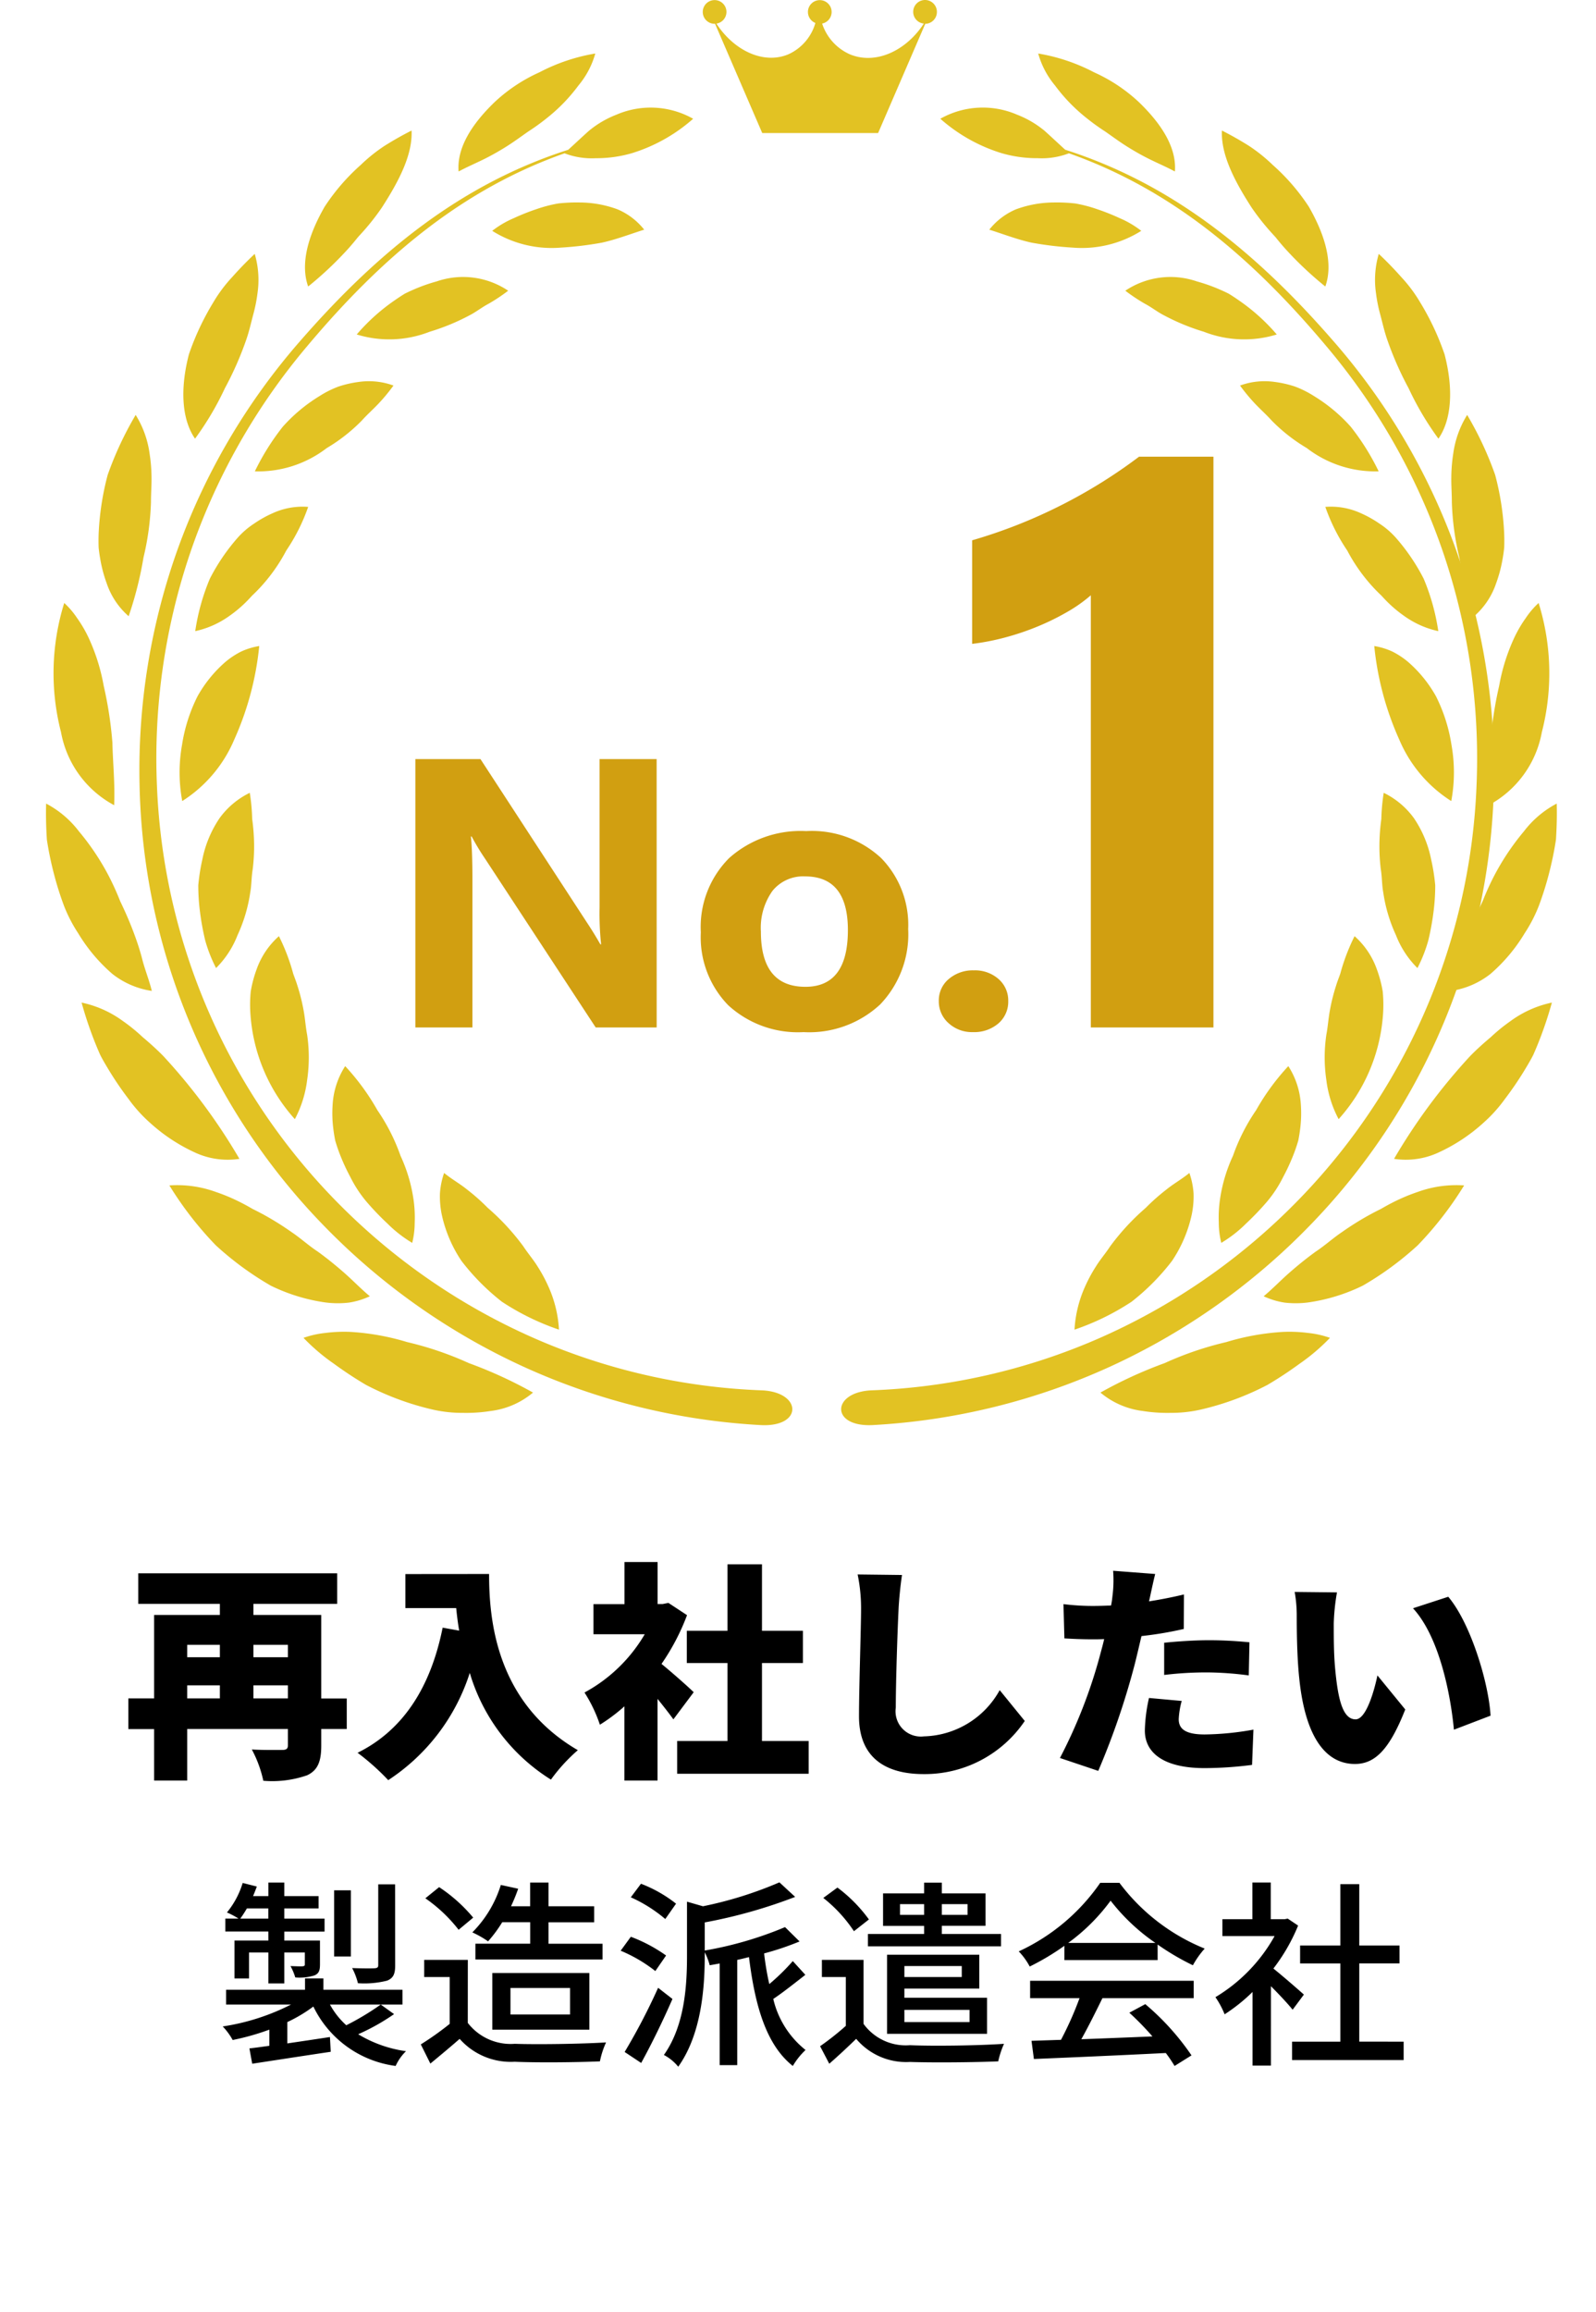 <svg xmlns="http://www.w3.org/2000/svg" width="104.13" height="150.78" viewBox="0 0 104.13 150.78"><g transform="translate(127 -2529)"><path d="M-729.531,607.578a22.112,22.112,0,0,1,1.827,3.913,17.928,17.928,0,0,1,.59,3.859q.015.448,0,.873c-.028.289-.072.571-.122.842a8.937,8.937,0,0,1-.407,1.5,4.93,4.93,0,0,1-1.431,2.14,23.885,23.885,0,0,1-.969-3.833,17.682,17.682,0,0,1-.487-3.6c0-.587-.046-1.126-.035-1.656a10.572,10.572,0,0,1,.127-1.522A6.4,6.4,0,0,1-729.531,607.578Z" transform="translate(698.255 1948.482)" fill="#e2c223"/><path d="M-676.11,866.469a15.4,15.4,0,0,1,.211,8.422,6.774,6.774,0,0,1-3.468,4.767c-.062-1.4.086-2.769.114-4.077a25.459,25.459,0,0,1,.57-3.718,12.7,12.7,0,0,1,.99-3.141,8.277,8.277,0,0,1,.743-1.268A5.354,5.354,0,0,1-676.11,866.469Z" transform="translate(649.496 1701.855)" fill="#e2c223"/><path d="M-724.052,1142.645c.022.795,0,1.585-.05,2.358a22.087,22.087,0,0,1-.463,2.238,20.925,20.925,0,0,1-.65,2.063,9.6,9.6,0,0,1-.93,1.8,10.944,10.944,0,0,1-2.232,2.652,5.436,5.436,0,0,1-2.571,1.106c.171-.705.446-1.368.62-2.05s.4-1.335.644-1.969.517-1.244.8-1.832a17.419,17.419,0,0,1,.779-1.71,16.2,16.2,0,0,1,1.911-2.843A6.478,6.478,0,0,1-724.052,1142.645Z" transform="translate(698.619 1438.762)" fill="#e2c223"/><g transform="translate(2)"><path d="M6.17-37.223V0h-8V-28.184a9.578,9.578,0,0,1-1.562,1.1,16.12,16.12,0,0,1-1.917.939,17.117,17.117,0,0,1-2.107.711,15.392,15.392,0,0,1-2.158.419v-6.754A33.363,33.363,0,0,0-3.682-34.1a33.523,33.523,0,0,0,5-3.123Z" transform="translate(-56 2596.006)" fill="#d19f11"/><path d="M-3.156,0H-7.135l-7.214-11a15.9,15.9,0,0,1-.879-1.453h-.049q.1.928.1,2.832V0H-18.9V-17.5h4.248L-7.709-6.848q.476.72.879,1.428h.049a18.716,18.716,0,0,1-.1-2.4V-17.5h3.723ZM6.427.305A6.72,6.72,0,0,1,1.514-1.447,6.351,6.351,0,0,1-.275-6.2a6.351,6.351,0,0,1,1.855-4.852A7.011,7.011,0,0,1,6.6-12.805a6.638,6.638,0,0,1,4.883,1.752,6.227,6.227,0,0,1,1.77,4.633A6.61,6.61,0,0,1,11.426-1.5,6.794,6.794,0,0,1,6.427.305Zm.1-10.156a2.573,2.573,0,0,0-2.124.94A4.145,4.145,0,0,0,3.644-6.25q0,3.6,2.905,3.6,2.771,0,2.771-3.7Q9.32-9.851,6.525-9.851ZM17.474.305a2.25,2.25,0,0,1-1.587-.586,1.884,1.884,0,0,1-.635-1.44,1.814,1.814,0,0,1,.653-1.44,2.411,2.411,0,0,1,1.63-.562,2.321,2.321,0,0,1,1.617.568,1.849,1.849,0,0,1,.629,1.434,1.86,1.86,0,0,1-.641,1.459A2.42,2.42,0,0,1,17.474.305Z" transform="translate(-83 2596.006)" fill="#d19f11"/><path d="M-1341.706,110.03a12.188,12.188,0,0,1,3.651,1.229,10.652,10.652,0,0,1,2.9,1.924c1.573,1.511,2.485,3.046,2.367,4.54-.537-.288-1.094-.526-1.627-.788s-1.039-.552-1.525-.858-.94-.644-1.387-.955a14.515,14.515,0,0,1-1.282-.929,11.164,11.164,0,0,1-2-2.078A5.573,5.573,0,0,1-1341.706,110.03Z" transform="translate(1280.443 2422.46)" fill="#e2c223"/><path d="M-1088.772,216.081c.615.31,1.209.648,1.776,1.006a10.6,10.6,0,0,1,1.538,1.235,13.522,13.522,0,0,1,2.359,2.73c1.131,1.967,1.58,3.786,1.073,5.2a22.972,22.972,0,0,1-2.677-2.535q-.295-.335-.567-.678c-.195-.213-.388-.422-.57-.637a15.256,15.256,0,0,1-1-1.307C-1088.009,219.282-1088.84,217.613-1088.772,216.081Z" transform="translate(1039.495 2321.433)" fill="#e2c223"/><path d="M-877.423,385.894c.521.487,1.015,1,1.475,1.519a9.387,9.387,0,0,1,1.224,1.639,17.153,17.153,0,0,1,1.594,3.393c.591,2.277.459,4.259-.4,5.5a19.416,19.416,0,0,1-1.946-3.288,21.443,21.443,0,0,1-1.41-3.211c-.179-.524-.3-1.066-.43-1.558a9.9,9.9,0,0,1-.289-1.435A6,6,0,0,1-877.423,385.894Z" transform="translate(838.38 2159.664)" fill="#e2c223"/><path d="M-841.335,1416.609c-.219.793-.476,1.57-.764,2.32q-.217.563-.455,1.1c-.179.351-.382.686-.581,1.016a21.63,21.63,0,0,1-1.265,1.852,9.493,9.493,0,0,1-1.392,1.544,11.423,11.423,0,0,1-3.006,1.976,5.068,5.068,0,0,1-2.835.382,38.38,38.38,0,0,1,4.957-6.694c.442-.454.909-.867,1.362-1.249a11.534,11.534,0,0,1,1.3-1.055A6.986,6.986,0,0,1-841.335,1416.609Z" transform="translate(813.587 1177.776)" fill="#e2c223"/><path d="M-1018.125,1667.792a22.735,22.735,0,0,1-3.028,3.907,20.256,20.256,0,0,1-3.588,2.632,11.879,11.879,0,0,1-3.558,1.094,6.341,6.341,0,0,1-1.538.011,5.035,5.035,0,0,1-1.367-.414c.59-.491,1.116-1.044,1.678-1.536s1.134-.954,1.719-1.377c.607-.4,1.12-.875,1.692-1.259a19.18,19.18,0,0,1,1.7-1.073q.43-.24.861-.45.4-.235.8-.437a12.168,12.168,0,0,1,1.6-.672A7.407,7.407,0,0,1-1018.125,1667.792Z" transform="translate(984.651 938.516)" fill="#e2c223"/><path d="M-1240.9,1870.333a12.875,12.875,0,0,1-1.977,1.684c-.691.505-1.394.969-2.1,1.384a18.249,18.249,0,0,1-4.309,1.6,8.681,8.681,0,0,1-2.019.225,10.225,10.225,0,0,1-1.814-.124,5.286,5.286,0,0,1-2.755-1.2,28.4,28.4,0,0,1,4.191-1.923,21.468,21.468,0,0,1,4.019-1.37,15.987,15.987,0,0,1,3.665-.662,9.478,9.478,0,0,1,1.661.065A6.2,6.2,0,0,1-1240.9,1870.333Z" transform="translate(1198.672 745.917)" fill="#e2c223"/><path d="M-1572.989,213.224a42.428,42.428,0,0,0-7.971-13.515c-5.2-5.978-10.652-10.28-17.488-12.469-.444-.4-1.312-1.22-1.453-1.32a6.452,6.452,0,0,0-1.689-.967,5.641,5.641,0,0,0-5.008.265,10.841,10.841,0,0,0,3.983,2.241,8.263,8.263,0,0,0,2.374.332,4.941,4.941,0,0,0,2.034-.32c6.633,2.342,11.861,6.7,16.816,12.607a41.721,41.721,0,0,1,7.6,13.428,41.761,41.761,0,0,1,2.177,15.217,41.041,41.041,0,0,1-12.124,27.518,41.322,41.322,0,0,1-12.6,8.553,40.777,40.777,0,0,1-14.786,3.354c-2.58.139-2.64,2.4.107,2.265a42.9,42.9,0,0,0,15.49-3.809,43.163,43.163,0,0,0,13-9.169,42.43,42.43,0,0,0,8.758-13.22,42.433,42.433,0,0,0,3.289-15.453A42.76,42.76,0,0,0-1572.989,213.224Z" transform="translate(1538.949 2351.526)" fill="#e2c223"/><path d="M-1409.07,316.861c.947.3,1.852.651,2.766.849a22.347,22.347,0,0,0,2.685.322,7.282,7.282,0,0,0,4.464-1.094,6.263,6.263,0,0,0-1.4-.824,14.322,14.322,0,0,0-1.464-.584,9.03,9.03,0,0,0-1.446-.378,10.943,10.943,0,0,0-1.423-.063,7.192,7.192,0,0,0-2.446.447A4.414,4.414,0,0,0-1409.07,316.861Z" transform="translate(1344.616 2227.117)" fill="#e2c223"/><path d="M-1221.731,418.869a11.7,11.7,0,0,0,1.266.844c.445.233.828.544,1.261.764a14.209,14.209,0,0,0,2.594,1.068,7.225,7.225,0,0,0,4.76.178,12.785,12.785,0,0,0-2.465-2.219q-.326-.229-.656-.433c-.232-.12-.47-.224-.7-.324a11.213,11.213,0,0,0-1.389-.483A5.286,5.286,0,0,0-1221.731,418.869Z" transform="translate(1166.152 2129.09)" fill="#e2c223"/><path d="M-1063.737,561.519a12.022,12.022,0,0,0,1.005,1.21c.358.373.74.715,1.071,1.084a11.186,11.186,0,0,0,2.281,1.785,7.313,7.313,0,0,0,4.688,1.516,15.7,15.7,0,0,0-1.823-2.911,10.612,10.612,0,0,0-2.4-2,6.53,6.53,0,0,0-1.246-.622,7.141,7.141,0,0,0-1.282-.294A4.663,4.663,0,0,0-1063.737,561.519Z" transform="translate(1015.642 1992.625)" fill="#e2c223"/><path d="M-946.278,733.816a12.286,12.286,0,0,0,1.43,2.846,11.248,11.248,0,0,0,1.714,2.421q.246.265.507.51c.155.169.308.333.469.489a8.113,8.113,0,0,0,1.011.837,6.01,6.01,0,0,0,2.239,1,14.035,14.035,0,0,0-.953-3.419,13.03,13.03,0,0,0-1.812-2.669,5.344,5.344,0,0,0-1.107-.947,7.184,7.184,0,0,0-1.177-.655A4.672,4.672,0,0,0-946.278,733.816Z" transform="translate(903.748 1828.242)" fill="#e2c223"/><path d="M-878.876,925.746a19.547,19.547,0,0,0,1.63,6.1,8.8,8.8,0,0,0,3.394,4.011,10.179,10.179,0,0,0,.013-3.668,10.638,10.638,0,0,0-1.011-3.167,8.38,8.38,0,0,0-1.813-2.234,5.214,5.214,0,0,0-1.043-.687A4.564,4.564,0,0,0-878.876,925.746Z" transform="translate(839.539 1645.386)" fill="#e2c223"/><path d="M-871.51,1127.812a12.779,12.779,0,0,0-.156,1.707,13.254,13.254,0,0,0-.125,1.651,12.332,12.332,0,0,0,.088,1.611c.09.535.069,1.03.163,1.53a10.073,10.073,0,0,0,.83,2.788,6.157,6.157,0,0,0,1.4,2.142,9.462,9.462,0,0,0,.708-1.8,17.069,17.069,0,0,0,.337-1.838,13.434,13.434,0,0,0,.115-1.765,12.874,12.874,0,0,0-.262-1.664,7.373,7.373,0,0,0-1.129-2.712A5.292,5.292,0,0,0-871.51,1127.812Z" transform="translate(832.79 1452.893)" fill="#e2c223"/><path d="M-945.257,1325.168a13.078,13.078,0,0,0-.68,1.621q-.14.409-.251.823c-.094.267-.2.528-.279.794a12.381,12.381,0,0,0-.4,1.6c-.1.531-.133,1.086-.23,1.581a10.109,10.109,0,0,0,0,2.975,7.322,7.322,0,0,0,.8,2.539,11.378,11.378,0,0,0,2.89-6.755,8.839,8.839,0,0,0-.014-1.576,7.964,7.964,0,0,0-.383-1.441A5.2,5.2,0,0,0-945.257,1325.168Z" transform="translate(904.635 1264.886)" fill="#e2c223"/><path d="M-1088.678,1504.068a15.083,15.083,0,0,0-2.1,2.871,12.626,12.626,0,0,0-1.511,2.977,10.228,10.228,0,0,0-.859,2.921,8.363,8.363,0,0,0-.067,1.443,5.561,5.561,0,0,0,.162,1.315,8.291,8.291,0,0,0,1.618-1.261,18.02,18.02,0,0,0,1.372-1.433,8,8,0,0,0,1.038-1.583,13.338,13.338,0,0,0,.735-1.61q.149-.4.261-.784.082-.412.129-.81a8,8,0,0,0,.04-1.521A5.194,5.194,0,0,0-1088.678,1504.068Z" transform="translate(1043.734 1094.461)" fill="#e2c223"/><path d="M-1284.3,1651.141c-.483.4-1.031.7-1.5,1.083a13.3,13.3,0,0,0-1.347,1.193,15.268,15.268,0,0,0-2.32,2.508c-.313.476-.651.861-.927,1.308a9.809,9.809,0,0,0-.726,1.35,7.887,7.887,0,0,0-.674,2.777,16.27,16.27,0,0,0,3.721-1.819,14.762,14.762,0,0,0,2.645-2.67,8.747,8.747,0,0,0,1.275-2.98,5.851,5.851,0,0,0,.127-1.4A5.055,5.055,0,0,0-1284.3,1651.141Z" transform="translate(1232.9 954.355)" fill="#e2c223"/><path d="M-2131.18,110.03a12.188,12.188,0,0,0-3.651,1.229,10.646,10.646,0,0,0-2.9,1.924c-1.573,1.511-2.485,3.046-2.367,4.54.537-.288,1.094-.526,1.626-.788s1.04-.552,1.525-.858.94-.644,1.387-.955a14.457,14.457,0,0,0,1.281-.929,11.157,11.157,0,0,0,2-2.078A5.573,5.573,0,0,0-2131.18,110.03Z" transform="translate(2041.019 2422.46)" fill="#e2c223"/><path d="M-2344.573,216.081c-.615.31-1.209.648-1.776,1.006a10.63,10.63,0,0,0-1.539,1.235,13.525,13.525,0,0,0-2.359,2.73c-1.131,1.967-1.58,3.786-1.073,5.2a22.944,22.944,0,0,0,2.677-2.535q.294-.335.567-.678c.195-.213.388-.422.57-.637a15.357,15.357,0,0,0,1-1.307C-2345.336,219.282-2344.505,217.613-2344.573,216.081Z" transform="translate(2242.426 2321.433)" fill="#e2c223"/><path d="M-2514.384,385.894c-.521.487-1.015,1-1.476,1.519a9.378,9.378,0,0,0-1.224,1.639,17.173,17.173,0,0,0-1.594,3.393c-.591,2.277-.459,4.259.4,5.5a19.426,19.426,0,0,0,1.947-3.288,21.436,21.436,0,0,0,1.41-3.211c.179-.524.3-1.066.43-1.558a9.92,9.92,0,0,0,.289-1.435A6,6,0,0,0-2514.384,385.894Z" transform="translate(2402.003 2159.664)" fill="#e2c223"/><path d="M-2633.481,607.578a22.133,22.133,0,0,0-1.827,3.913,17.928,17.928,0,0,0-.59,3.859q-.015.448,0,.873c.028.289.073.571.121.842a8.937,8.937,0,0,0,.407,1.5,4.932,4.932,0,0,0,1.431,2.14,23.852,23.852,0,0,0,.969-3.833,17.666,17.666,0,0,0,.487-3.6c0-.587.046-1.126.036-1.656a10.58,10.58,0,0,0-.127-1.522A6.4,6.4,0,0,0-2633.481,607.578Z" transform="translate(2513.333 1948.482)" fill="#e2c223"/><path d="M-2697.24,866.469a15.393,15.393,0,0,0-.211,8.422,6.775,6.775,0,0,0,3.468,4.767c.062-1.4-.086-2.769-.114-4.077a25.459,25.459,0,0,0-.57-3.718,12.707,12.707,0,0,0-.99-3.141,8.268,8.268,0,0,0-.743-1.268A5.353,5.353,0,0,0-2697.24,866.469Z" transform="translate(2572.431 1701.855)" fill="#e2c223"/><path d="M-2708.26,1142.645c-.022.795,0,1.585.05,2.358a22.1,22.1,0,0,0,.463,2.238,20.908,20.908,0,0,0,.65,2.063,9.6,9.6,0,0,0,.93,1.8,10.948,10.948,0,0,0,2.232,2.652,5.437,5.437,0,0,0,2.571,1.106c-.171-.705-.446-1.368-.62-2.05s-.4-1.335-.644-1.969-.517-1.244-.8-1.832a17.448,17.448,0,0,0-.779-1.71,16.185,16.185,0,0,0-1.911-2.843A6.477,6.477,0,0,0-2708.26,1142.645Z" transform="translate(2582.269 1438.762)" fill="#e2c223"/><path d="M-2659.2,1416.609c.219.793.476,1.57.764,2.32q.217.563.455,1.1c.179.351.382.686.581,1.016a21.6,21.6,0,0,0,1.265,1.852,9.479,9.479,0,0,0,1.392,1.544,11.428,11.428,0,0,0,3.006,1.976,5.068,5.068,0,0,0,2.835.382,38.386,38.386,0,0,0-4.957-6.694c-.442-.454-.909-.867-1.362-1.249a11.54,11.54,0,0,0-1.3-1.055A6.986,6.986,0,0,0-2659.2,1416.609Z" transform="translate(2535.523 1177.776)" fill="#e2c223"/><path d="M-2538.326,1667.792a22.73,22.73,0,0,0,3.029,3.907,20.256,20.256,0,0,0,3.588,2.632,11.878,11.878,0,0,0,3.558,1.094,6.341,6.341,0,0,0,1.538.011,5.031,5.031,0,0,0,1.366-.414c-.59-.491-1.116-1.044-1.678-1.536s-1.134-.954-1.719-1.377c-.607-.4-1.12-.875-1.692-1.259a19.2,19.2,0,0,0-1.7-1.073q-.43-.24-.861-.45-.4-.235-.8-.437a12.156,12.156,0,0,0-1.6-.672A7.408,7.408,0,0,0-2538.326,1667.792Z" transform="translate(2420.377 938.516)" fill="#e2c223"/><path d="M-2353.573,1870.333a12.874,12.874,0,0,0,1.977,1.684c.691.505,1.395.969,2.1,1.384a18.247,18.247,0,0,0,4.309,1.6,8.68,8.68,0,0,0,2.019.225,10.226,10.226,0,0,0,1.814-.124,5.286,5.286,0,0,0,2.754-1.2,28.408,28.408,0,0,0-4.191-1.923,21.47,21.47,0,0,0-4.019-1.37,15.991,15.991,0,0,0-3.665-.662,9.482,9.482,0,0,0-1.661.065A6.2,6.2,0,0,0-2353.573,1870.333Z" transform="translate(2244.376 745.917)" fill="#e2c223"/><path d="M-2538.949,268.149a40.774,40.774,0,0,1-14.786-3.354,41.321,41.321,0,0,1-12.6-8.553,41.039,41.039,0,0,1-12.124-27.518,41.764,41.764,0,0,1,2.177-15.217,41.721,41.721,0,0,1,7.6-13.428c4.956-5.906,10.183-10.265,16.816-12.607a4.941,4.941,0,0,0,2.034.32,8.265,8.265,0,0,0,2.375-.332,10.842,10.842,0,0,0,3.982-2.241,5.641,5.641,0,0,0-5.007-.265,6.45,6.45,0,0,0-1.689.967c-.141.1-1.009.917-1.453,1.32-6.836,2.189-12.284,6.492-17.488,12.469a42.428,42.428,0,0,0-7.971,13.515,42.765,42.765,0,0,0-2.508,15.538,42.433,42.433,0,0,0,3.289,15.453,42.434,42.434,0,0,0,8.758,13.22,43.164,43.164,0,0,0,13,9.169,42.9,42.9,0,0,0,15.49,3.809C-2536.31,270.55-2536.369,268.288-2538.949,268.149Z" transform="translate(2459.699 2351.526)" fill="#e2c223"/><path d="M-2083.744,316.861c-.946.3-1.852.651-2.766.849a22.349,22.349,0,0,1-2.685.322,7.283,7.283,0,0,1-4.464-1.094,6.265,6.265,0,0,1,1.4-.824,14.335,14.335,0,0,1,1.464-.584,9.033,9.033,0,0,1,1.446-.378,10.944,10.944,0,0,1,1.423-.063,7.192,7.192,0,0,1,2.446.447A4.412,4.412,0,0,1-2083.744,316.861Z" transform="translate(1996.774 2227.117)" fill="#e2c223"/><path d="M-2270.385,418.869a11.684,11.684,0,0,1-1.267.844c-.445.233-.828.544-1.26.764a14.209,14.209,0,0,1-2.594,1.068,7.225,7.225,0,0,1-4.76.178,12.781,12.781,0,0,1,2.465-2.219q.326-.229.656-.433c.232-.12.47-.224.7-.324a11.212,11.212,0,0,1,1.389-.483A5.286,5.286,0,0,1-2270.385,418.869Z" transform="translate(2174.541 2129.09)" fill="#e2c223"/><path d="M-2411.572,561.519a12.057,12.057,0,0,1-1.005,1.21c-.358.373-.74.715-1.071,1.084a11.178,11.178,0,0,1-2.28,1.785,7.314,7.314,0,0,1-4.688,1.516,15.723,15.723,0,0,1,1.823-2.911,10.608,10.608,0,0,1,2.4-2,6.526,6.526,0,0,1,1.246-.622,7.142,7.142,0,0,1,1.282-.294A4.663,4.663,0,0,1-2411.572,561.519Z" transform="translate(2308.244 1992.625)" fill="#e2c223"/><path d="M-2495.339,733.816a12.275,12.275,0,0,1-1.429,2.846,11.244,11.244,0,0,1-1.714,2.421c-.164.177-.334.347-.507.51-.156.169-.308.333-.469.489a8.136,8.136,0,0,1-1.011.837,6.009,6.009,0,0,1-2.239,1,14.044,14.044,0,0,1,.953-3.419,13.018,13.018,0,0,1,1.813-2.669,5.347,5.347,0,0,1,1.107-.947,7.189,7.189,0,0,1,1.177-.655A4.672,4.672,0,0,1-2495.339,733.816Z" transform="translate(2386.446 1828.242)" fill="#e2c223"/><path d="M-2519.125,925.746a19.554,19.554,0,0,1-1.63,6.1,8.8,8.8,0,0,1-3.394,4.011,10.181,10.181,0,0,1-.013-3.668,10.631,10.631,0,0,1,1.011-3.167,8.378,8.378,0,0,1,1.813-2.234,5.217,5.217,0,0,1,1.043-.687A4.562,4.562,0,0,1-2519.125,925.746Z" transform="translate(2407.039 1645.386)" fill="#e2c223"/><path d="M-2495.135,1127.812a12.778,12.778,0,0,1,.156,1.707,13.219,13.219,0,0,1,.125,1.651,12.311,12.311,0,0,1-.088,1.611c-.091.535-.07,1.03-.163,1.53a10.065,10.065,0,0,1-.83,2.788,6.157,6.157,0,0,1-1.4,2.142,9.462,9.462,0,0,1-.708-1.8,17.054,17.054,0,0,1-.337-1.838,13.392,13.392,0,0,1-.115-1.765,12.843,12.843,0,0,1,.262-1.664,7.371,7.371,0,0,1,1.129-2.712A5.292,5.292,0,0,1-2495.135,1127.812Z" transform="translate(2382.432 1452.892)" fill="#e2c223"/><path d="M-2425.17,1325.168a13.1,13.1,0,0,1,.68,1.621q.14.409.251.823c.094.267.2.528.279.794a12.352,12.352,0,0,1,.4,1.6c.1.531.132,1.086.229,1.581a10.109,10.109,0,0,1,0,2.975,7.328,7.328,0,0,1-.8,2.539,11.38,11.38,0,0,1-2.891-6.755,8.867,8.867,0,0,1,.014-1.576,7.953,7.953,0,0,1,.383-1.441A5.2,5.2,0,0,1-2425.17,1325.168Z" transform="translate(2314.368 1264.886)" fill="#e2c223"/><path d="M-2312.967,1504.068a15.1,15.1,0,0,1,2.1,2.871,12.649,12.649,0,0,1,1.511,2.977,10.235,10.235,0,0,1,.858,2.921,8.388,8.388,0,0,1,.067,1.443,5.58,5.58,0,0,1-.162,1.315,8.3,8.3,0,0,1-1.618-1.261,18.02,18.02,0,0,1-1.372-1.433,8.007,8.007,0,0,1-1.038-1.583,13.26,13.26,0,0,1-.735-1.61q-.149-.4-.261-.784-.082-.412-.129-.81a8,8,0,0,1-.04-1.521A5.2,5.2,0,0,1-2312.967,1504.068Z" transform="translate(2206.488 1094.461)" fill="#e2c223"/><path d="M-2165.394,1651.141c.483.4,1.031.7,1.5,1.083a13.353,13.353,0,0,1,1.347,1.193,15.262,15.262,0,0,1,2.32,2.508c.313.476.651.861.927,1.308a9.834,9.834,0,0,1,.726,1.35,7.884,7.884,0,0,1,.674,2.777,16.28,16.28,0,0,1-3.721-1.819,14.765,14.765,0,0,1-2.645-2.67,8.745,8.745,0,0,1-1.275-2.98,5.863,5.863,0,0,1-.126-1.4A5.041,5.041,0,0,1-2165.394,1651.141Z" transform="translate(2065.37 954.355)" fill="#e2c223"/><path d="M-1788.491,37.135a.773.773,0,0,0-.773-.773.773.773,0,0,0-.773.773.77.77,0,0,0,.693.765c-1.184,1.814-3.181,2.7-4.834,2a3.316,3.316,0,0,1-1.8-2,.773.773,0,0,0,.619-.757.773.773,0,0,0-.773-.773.773.773,0,0,0-.773.773.772.772,0,0,0,.486.717,3.21,3.21,0,0,1-1.758,2.042c-1.594.675-3.529-.21-4.7-2a.771.771,0,0,0,.656-.761.773.773,0,0,0-.773-.773.773.773,0,0,0-.773.773.773.773,0,0,0,.773.773c.01,0,.02,0,.03,0l3.078,7.126h7.559l3.077-7.124A.772.772,0,0,0-1788.491,37.135Z" transform="translate(1720.618 2492.638)" fill="#e2c223"/><path d="M-36.465-3.915V-4.77h2.25v.855Zm-4.32-.855h2.13v.855h-2.13Zm2.13-2.64v.81h-2.13v-.81Zm4.44,0v.81h-2.25v-.81Zm3.84,3.5H-32.04V-9.36h-4.425v-.72H-31v-1.995H-43.98v1.995h5.325v.72h-4.29v5.445h-1.68v2h1.68V1.44h2.16V-1.92h6.57V-.87c0,.24-.1.315-.375.315s-1.245.015-1.98-.03a7.768,7.768,0,0,1,.75,2.04,6.923,6.923,0,0,0,2.865-.36c.69-.33.915-.9.915-1.935V-1.92h1.665Zm3.825-8.115v2.22h3.315c.045.465.105.96.195,1.47l-1.08-.195c-.765,3.81-2.52,6.66-5.55,8.16a15.458,15.458,0,0,1,2,1.785A13.131,13.131,0,0,0-22.35-5.58a12.333,12.333,0,0,0,5.295,6.96A11.319,11.319,0,0,1-15.3-.54c-5.355-3.12-5.79-8.535-5.79-11.49ZM-7.74-4.32c-.3-.3-1.38-1.26-2.1-1.845a14.59,14.59,0,0,0,1.665-3.18l-1.215-.8-.375.075h-.33V-12.81h-2.16v2.745H-14.28V-8.1h3.345a10.143,10.143,0,0,1-3.93,3.8A9.389,9.389,0,0,1-13.86-2.2a11.446,11.446,0,0,0,1.6-1.2V1.44h2.16V-3.885c.39.48.765.96,1.035,1.335Zm4.455,3.18V-6.225h2.67v-2.1h-2.67V-12.66h-2.25v4.335H-8.19v2.1h2.655V-1.14H-8.82V1H-.24V-1.14ZM2.955-12A10.881,10.881,0,0,1,3.18-9.72c0,1.125-.135,5.1-.135,6.975,0,2.6,1.62,3.765,4.215,3.765a7.878,7.878,0,0,0,6.6-3.465l-1.635-2.01A5.815,5.815,0,0,1,7.275-1.44a1.649,1.649,0,0,1-1.83-1.875c0-1.635.105-4.845.18-6.4.03-.645.12-1.545.225-2.25Zm20,6.555a22.691,22.691,0,0,1,2.94-.165,21.565,21.565,0,0,1,2.58.195l.045-2.16c-.9-.09-1.8-.135-2.625-.135-.975,0-2.085.075-2.94.165Zm1.29-5.25c-.75.18-1.515.33-2.28.45l.06-.255c.075-.345.225-1.065.345-1.53l-2.745-.21a8.09,8.09,0,0,1-.045,1.665,5.321,5.321,0,0,1-.09.6c-.39.015-.8.03-1.185.03a15.457,15.457,0,0,1-1.92-.12l.06,2.235c.51.03,1.08.06,1.845.06.24,0,.5,0,.75-.015-.075.345-.18.705-.27,1.05A32.888,32.888,0,0,1,16.155-.03l2.5.84a49.315,49.315,0,0,0,2.37-6.915c.15-.585.3-1.245.45-1.875a24.028,24.028,0,0,0,2.76-.465Zm-2.28,6.75a10.529,10.529,0,0,0-.27,2.115C21.69-.315,23,.63,25.59.63a24.446,24.446,0,0,0,3.1-.21l.09-2.3a18.842,18.842,0,0,1-3.18.315c-1.305,0-1.695-.39-1.695-1A5.4,5.4,0,0,1,24.1-3.75ZM34.23-10.83l-2.76-.03a8.8,8.8,0,0,1,.135,1.6c0,.945.015,2.64.165,4.05C32.19-1.14,33.645.36,35.4.36c1.305,0,2.25-.93,3.285-3.555L36.87-5.415c-.21,1.005-.735,2.865-1.425,2.865-.855,0-1.155-1.365-1.335-3.315-.09-.99-.09-1.965-.09-2.94A13.859,13.859,0,0,1,34.23-10.83Zm7.26.285-2.3.75c1.74,1.89,2.46,5.685,2.67,7.92L44.25-2.79C44.13-4.935,42.945-8.835,41.49-10.545Z" transform="translate(-76 2643.68)"/><path d="M-27.222-10.79h-1.1v5.265c0,.143-.052.195-.234.208s-.819.013-1.469-.013a4.174,4.174,0,0,1,.377.988,6.084,6.084,0,0,0,1.911-.169c.4-.169.52-.429.52-1Zm-2.886.39H-31.2v4.316h1.092Zm-7.215,1.846a7.352,7.352,0,0,0,.429-.663h1.4v.663Zm1.833,1.43H-37.7v2.47h.949v-1.69h1.261v2.015h1.04V-6.344h1.339v.767c0,.091-.026.117-.143.13s-.416,0-.793-.013a3.725,3.725,0,0,1,.312.741,3.282,3.282,0,0,0,1.248-.13c.3-.13.364-.325.364-.741V-7.124H-34.45v-.585h2.626v-.845H-34.45v-.663h2.236v-.806H-34.45v-.884h-1.04v.884h-1c.091-.208.169-.416.247-.624l-.923-.234a5.579,5.579,0,0,1-1.027,1.924,5.319,5.319,0,0,1,.754.4H-38.3v.845h2.808Zm7.332,4.173A17.138,17.138,0,0,1-30.407-1.6a5.105,5.105,0,0,1-1.066-1.352h4.732v-.962H-31.9v-.741h-1.2v.741h-5.148v.962h4.238a14.6,14.6,0,0,1-4.459,1.43,4.179,4.179,0,0,1,.65.884,16.034,16.034,0,0,0,2.392-.676V-.26c-.481.065-.923.13-1.3.169l.182,1C-35.165.7-33.241.4-31.421.13l-.052-.962c-.936.143-1.9.286-2.782.416V-1.807a9.664,9.664,0,0,0,1.7-1.014,6.961,6.961,0,0,0,5.369,3.874,3.14,3.14,0,0,1,.676-.962,8.194,8.194,0,0,1-3.12-1.105,13.917,13.917,0,0,0,2.34-1.313Zm9.75-5.369v1.4h-3.575v1.027h8.294V-6.916h-3.523v-1.4h2.977V-9.36h-2.977v-1.547h-1.2V-9.36h-1.248a11.093,11.093,0,0,0,.468-1.144l-1.131-.247a7.566,7.566,0,0,1-1.859,3.094,6.578,6.578,0,0,1,1.027.585,8.881,8.881,0,0,0,.923-1.248Zm-1.287,4.29h3.887V-2.3h-3.887Zm5.148,2.717V-5.005h-6.331v3.692Zm-7.579-7.306a10.208,10.208,0,0,0-2.223-1.989l-.9.728a9.767,9.767,0,0,1,2.171,2.054Zm-.351,2.756h-2.847v1.118h1.664V-1.69A19.6,19.6,0,0,1-25.545-.351L-24.921.9c.676-.559,1.3-1.079,1.911-1.612A4.452,4.452,0,0,0-19.422.78c1.482.065,4.095.039,5.564-.026a5.507,5.507,0,0,1,.4-1.235c-1.625.1-4.511.143-5.954.091a3.535,3.535,0,0,1-3.068-1.365ZM-8.892-9.529a8.661,8.661,0,0,0-2.288-1.3l-.663.884A9.421,9.421,0,0,1-9.594-8.528Zm-.65,3.38a10.02,10.02,0,0,0-2.3-1.222l-.663.91a9.615,9.615,0,0,1,2.262,1.326Zm-.52,2.106A40.553,40.553,0,0,1-12.246.143l1.079.715c.676-1.222,1.443-2.8,2.041-4.173Zm8.788-1.742a14.069,14.069,0,0,1-1.534,1.5,18.349,18.349,0,0,1-.338-2,18.483,18.483,0,0,0,2.314-.78l-.949-.936A23.888,23.888,0,0,1-7.02-6.474V-8.307a33.071,33.071,0,0,0,5.9-1.664l-1.027-.949A25.285,25.285,0,0,1-7.137-9.36l-1.04-.3v3.523c0,1.937-.143,4.55-1.508,6.474a3.027,3.027,0,0,1,.936.767C-7.228-1.027-7.02-4.069-7.02-6.123v-.234a4.018,4.018,0,0,1,.325.845l.65-.117V1H-4.9V-5.863c.26-.052.507-.117.767-.182.39,3.159,1.118,5.72,2.86,7.1A4.719,4.719,0,0,1-.442.013,6,6,0,0,1-2.548-3.315c.624-.416,1.391-1.027,2.093-1.573ZM5.72-8.8v-.7H7.293v.7Zm4.407-.7v.7H8.45v-.7ZM7.293-7.553H3.627v.806h8.684v-.806H8.45v-.533H11.3V-10.2H8.45v-.7H7.293v.7H4.615v2.119H7.293ZM9.75-5.46v.715H6.006V-5.46Zm.507,2.86v.793H6.006V-2.6Zm.637-1.391V-6.2H4.875V-1.04H11.4V-3.393H6.006v-.6ZM3.692-8.5a9.664,9.664,0,0,0-2.054-2.08l-.923.676a9.282,9.282,0,0,1,2,2.171ZM3.341-5.863H.624v1.118h1.56V-1.56A17.741,17.741,0,0,1,.507-.234L1.105.91C1.742.351,2.314-.182,2.86-.715A4.259,4.259,0,0,0,6.37.793c1.5.052,4.264.026,5.759-.039A5.9,5.9,0,0,1,12.506-.39C10.855-.273,7.839-.234,6.37-.3A3.4,3.4,0,0,1,3.341-1.69ZM16.692-6.968a12.624,12.624,0,0,0,2.769-2.756,13.018,13.018,0,0,0,2.925,2.756ZM16.445-5.85h6.084V-6.864a16.312,16.312,0,0,0,2.3,1.352A5.885,5.885,0,0,1,25.6-6.6a13.068,13.068,0,0,1-5.564-4.29H18.785a13.147,13.147,0,0,1-5.317,4.472,4.4,4.4,0,0,1,.715.988,16,16,0,0,0,2.262-1.352ZM14.209-3.367h3.224A22.137,22.137,0,0,1,16.224-.65L14.3-.585,14.456.6c2.21-.091,5.512-.234,8.606-.39a8.871,8.871,0,0,1,.572.845L24.739.364a16.543,16.543,0,0,0-3.016-3.341l-1.04.559A18.951,18.951,0,0,1,22.191-.871c-1.586.065-3.2.13-4.641.182.468-.832.949-1.807,1.378-2.678h5.954V-4.5H14.209ZM32.071-3.6c-.3-.273-1.378-1.209-1.989-1.7A12.013,12.013,0,0,0,31.694-8.1l-.676-.455-.208.039h-.9v-2.392h-1.2v2.392H26.754v1.1H30.16A10.714,10.714,0,0,1,26.3-3.432a5.709,5.709,0,0,1,.6,1.118,11.454,11.454,0,0,0,1.82-1.456v4.8h1.2V-4.147c.533.533,1.118,1.157,1.417,1.534ZM35.685-.533v-5.1h2.626V-6.8H35.685v-4H34.45v4H31.824v1.17H34.45v5.1H31.3v1.2h7.28v-1.2Z" transform="translate(-76 2662.68)"/></g><rect width="104.13" height="150.78" transform="translate(-127 2529)" fill="none"/></g></svg>